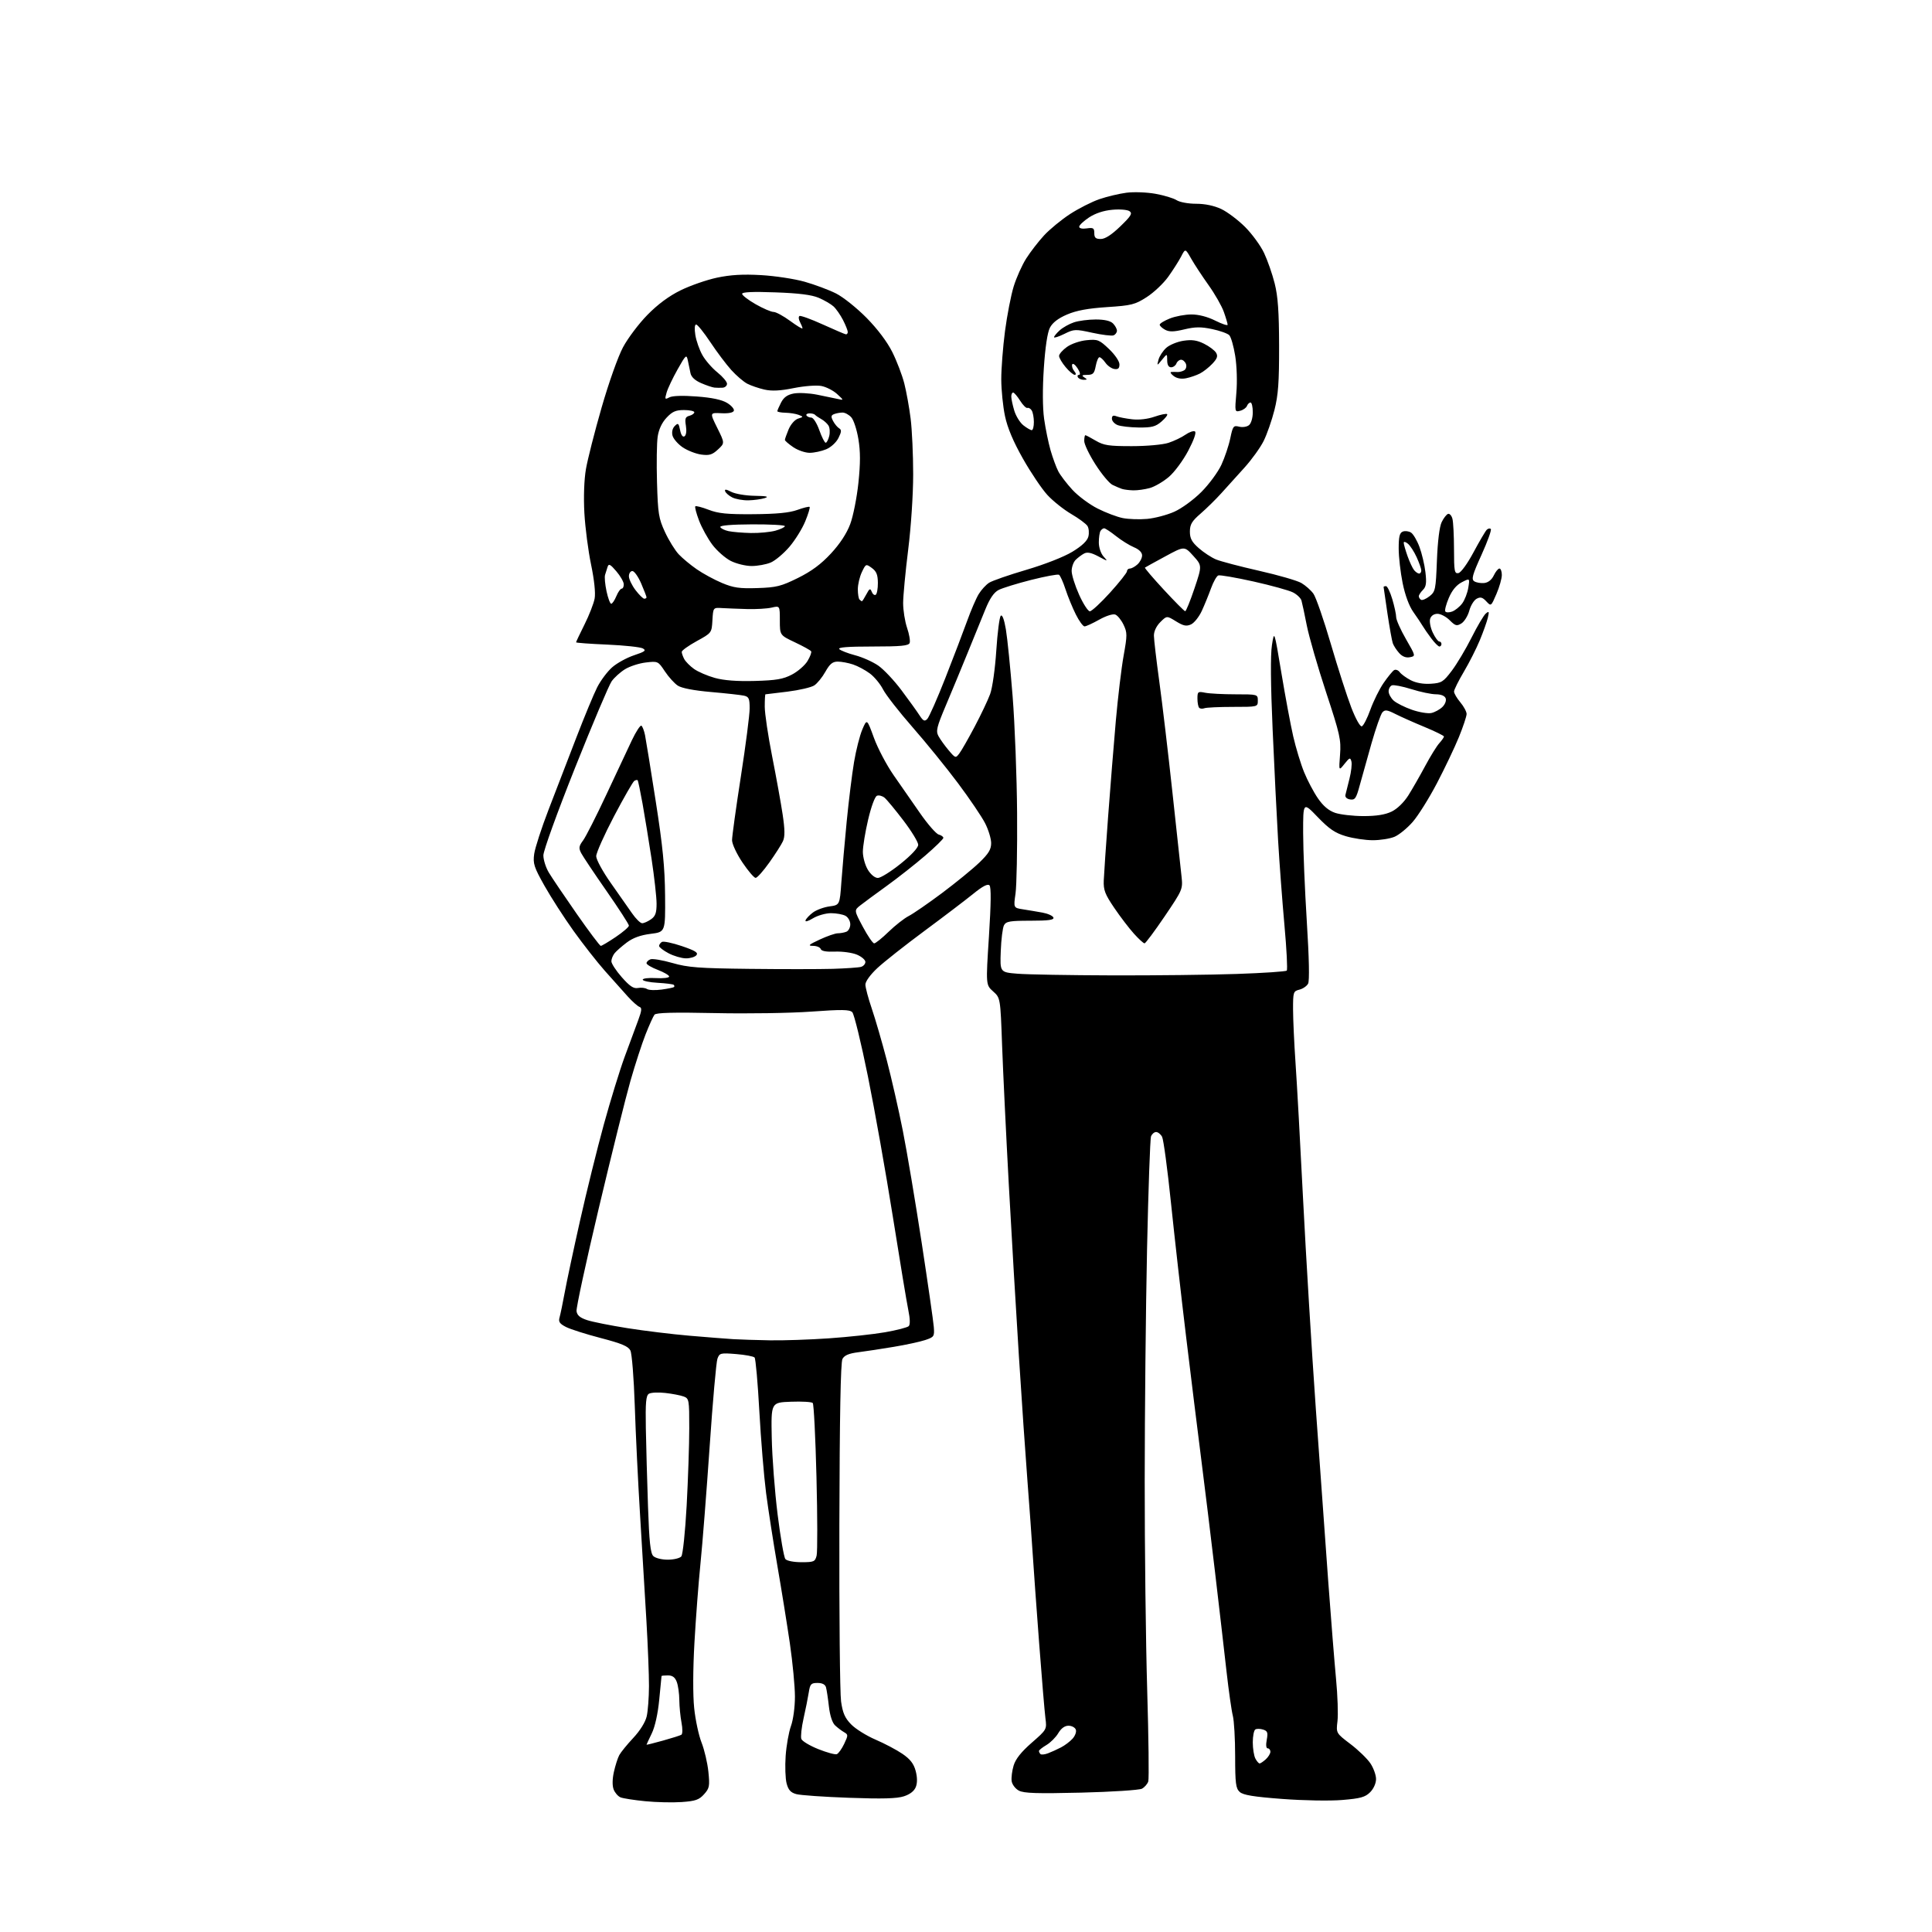 <?xml version="1.0" encoding="UTF-8" standalone="no"?>
<svg 
  version="1.1" 
  xmlns="http://www.w3.org/2000/svg" 
  xmlns:xlink="http://www.w3.org/1999/xlink" 
  xmlns:svg="http://www.w3.org/2000/svg"
  xmlns:rdf="http://www.w3.org/1999/02/22-rdf-syntax-ns#"
  xmlns:cc="http://creativecommons.org/ns#"
  xmlns:dc="http://purl.org/dc/elements/1.1/"
  viewBox="0 0 768 768"
  width="768"
  height="768"
>
<style>svg {background-color: white; }</style>"
<path stroke="none" fill="black" fill-rule="evenodd" d="M271.00,716.34C267.43,716.59 260.90,716.45 256.50,716.01C252.10,715.58 247.68,714.89 246.67,714.48C245.67,714.06 244.43,712.64 243.93,711.32C243.36,709.81 243.40,707.18 244.04,704.33C244.60,701.81 245.56,698.82 246.17,697.69C246.78,696.55 249.28,693.48 251.73,690.86C254.43,687.97 256.54,684.59 257.07,682.29C257.56,680.21 257.96,674.79 257.98,670.25C257.99,665.71 257.53,654.01 256.96,644.25C256.40,634.49 255.26,615.70 254.45,602.50C253.64,589.30 252.68,569.61 252.33,558.75C251.97,547.85 251.19,538.03 250.59,536.84C249.74,535.16 247.12,534.06 238.81,531.89C232.93,530.36 226.70,528.38 224.96,527.48C222.44,526.18 221.93,525.41 222.44,523.67C222.78,522.48 223.70,518.04 224.48,513.80C225.25,509.57 227.99,496.74 230.56,485.30C233.12,473.86 237.39,456.62 240.03,447.00C242.68,437.38 246.42,425.23 248.35,420.00C250.28,414.77 252.67,408.29 253.68,405.60C255.12,401.73 255.23,400.60 254.20,400.25C253.48,400.00 251.40,398.16 249.58,396.15C247.75,394.14 243.67,389.57 240.51,386.00C237.34,382.43 231.69,375.21 227.94,369.97C224.19,364.73 219.02,356.69 216.44,352.11C212.27,344.69 211.82,343.31 212.35,339.45C212.68,337.07 215.26,329.13 218.08,321.81C220.90,314.49 225.84,301.66 229.06,293.31C232.27,284.96 236.02,275.92 237.39,273.22C238.75,270.53 241.43,266.95 243.34,265.27C245.25,263.59 249.17,261.44 252.05,260.48C256.39,259.04 256.99,258.57 255.54,257.76C254.57,257.22 248.21,256.54 241.39,256.24C234.58,255.95 229.00,255.54 229.00,255.33C229.00,255.12 230.51,251.92 232.36,248.23C234.21,244.53 236.02,239.89 236.38,237.92C236.78,235.72 236.23,230.53 234.96,224.42C233.82,218.97 232.63,209.76 232.30,203.96C231.95,197.54 232.19,190.69 232.92,186.46C233.58,182.63 236.38,171.62 239.15,162.00C242.01,152.07 245.69,141.69 247.68,138.00C249.59,134.43 253.94,128.66 257.33,125.20C261.42,121.02 265.86,117.72 270.50,115.43C274.35,113.53 280.88,111.26 285.00,110.38C290.39,109.24 295.31,108.95 302.50,109.36C308.00,109.67 315.80,110.85 319.84,111.99C323.87,113.13 329.50,115.23 332.34,116.66C335.18,118.09 340.65,122.47 344.50,126.38C348.88,130.84 352.71,135.93 354.73,140.00C356.51,143.57 358.64,149.17 359.47,152.42C360.30,155.68 361.44,161.97 361.99,166.40C362.55,170.83 363.00,180.79 363.00,188.53C363.00,196.58 362.15,209.45 361.01,218.56C359.92,227.33 359.02,236.85 359.01,239.72C359.01,242.58 359.71,247.01 360.57,249.56C361.44,252.10 361.90,254.82 361.60,255.59C361.17,256.71 358.14,257.00 346.83,257.00C336.88,257.00 332.92,257.32 333.65,258.05C334.23,258.63 337.07,259.73 339.96,260.49C342.85,261.25 346.98,263.10 349.13,264.59C351.29,266.09 355.45,270.50 358.37,274.41C361.29,278.31 364.50,282.76 365.49,284.31C366.99,286.62 367.54,286.89 368.60,285.81C369.32,285.09 372.56,277.75 375.80,269.50C379.04,261.25 382.93,251.06 384.44,246.86C385.95,242.66 388.02,237.85 389.05,236.17C390.07,234.48 391.94,232.45 393.20,231.64C394.47,230.84 401.12,228.53 408.00,226.51C415.27,224.37 422.90,221.38 426.25,219.35C430.12,217.00 432.21,215.01 432.65,213.27C433.00,211.85 432.84,209.97 432.29,209.10C431.74,208.22 428.83,206.07 425.83,204.32C422.83,202.56 418.57,199.17 416.37,196.78C414.16,194.39 409.79,187.90 406.66,182.37C402.78,175.52 400.49,170.09 399.50,165.40C398.69,161.60 398.03,155.04 398.02,150.80C398.01,146.57 398.68,137.95 399.50,131.65C400.33,125.36 401.88,117.35 402.96,113.85C404.04,110.36 406.28,105.36 407.94,102.75C409.59,100.15 412.78,96.02 415.02,93.59C417.26,91.16 421.91,87.34 425.34,85.10C428.78,82.87 434.04,80.19 437.04,79.17C440.04,78.14 444.88,76.99 447.78,76.61C450.69,76.23 455.85,76.42 459.28,77.03C462.70,77.64 466.50,78.79 467.71,79.57C468.95,80.37 472.37,81.00 475.48,81.00C479.01,81.00 482.63,81.76 485.45,83.08C487.88,84.23 492.15,87.44 494.93,90.21C497.71,92.99 501.11,97.65 502.49,100.57C503.87,103.49 505.77,108.94 506.71,112.69C508.00,117.82 508.43,123.93 508.46,137.50C508.49,151.94 508.13,156.98 506.61,163.00C505.57,167.12 503.63,172.66 502.31,175.31C500.99,177.96 497.56,182.71 494.70,185.88C491.84,189.05 487.70,193.63 485.49,196.07C483.29,198.51 479.58,202.15 477.24,204.18C473.77,207.18 473.00,208.49 473.00,211.32C473.00,214.04 473.76,215.46 476.54,217.90C478.48,219.61 481.57,221.63 483.39,222.39C485.22,223.15 492.93,225.18 500.53,226.90C508.13,228.62 515.69,230.80 517.32,231.76C518.95,232.72 521.11,234.62 522.10,236.00C523.10,237.38 526.21,246.34 529.01,255.93C531.82,265.51 535.48,276.90 537.15,281.23C538.89,285.75 540.68,288.94 541.34,288.73C541.98,288.52 543.51,285.54 544.74,282.12C545.97,278.69 548.34,273.91 550.00,271.50C551.67,269.08 553.54,266.79 554.16,266.40C554.79,266.01 555.80,266.37 556.40,267.19C557.01,268.02 558.99,269.46 560.80,270.40C562.90,271.48 565.80,272.00 568.77,271.80C573.04,271.53 573.74,271.09 577.13,266.60C579.16,263.91 582.70,257.97 584.99,253.41C587.28,248.85 589.82,244.56 590.64,243.88C591.92,242.82 592.03,243.06 591.43,245.58C591.05,247.18 589.62,251.20 588.25,254.50C586.89,257.80 584.03,263.45 581.89,267.06C579.75,270.67 578.00,274.20 578.00,274.91C578.00,275.63 579.13,277.55 580.50,279.18C581.88,280.82 583.00,282.91 583.00,283.83C582.99,284.75 581.62,288.88 579.94,293.00C578.26,297.12 574.32,305.39 571.19,311.37C568.06,317.35 563.72,324.28 561.54,326.76C559.37,329.24 556.12,331.89 554.33,332.64C552.53,333.39 548.66,334.00 545.71,334.00C542.77,334.00 537.94,333.28 534.98,332.40C530.71,331.13 528.38,329.55 523.79,324.79C518.00,318.77 518.00,318.77 518.02,331.14C518.03,337.94 518.69,353.80 519.48,366.39C520.39,380.86 520.58,389.92 519.99,391.02C519.47,391.98 517.92,393.06 516.53,393.40C514.11,394.01 514.00,394.37 514.01,401.27C514.02,405.25 514.46,414.80 514.99,422.50C515.53,430.20 516.89,454.73 518.01,477.00C519.14,499.27 521.41,536.62 523.06,560.00C524.72,583.38 526.95,614.42 528.02,629.00C529.09,643.58 530.48,660.87 531.10,667.44C531.73,674.00 531.98,681.53 531.67,684.16C531.10,688.94 531.10,688.94 536.79,693.26C539.92,695.63 543.49,699.09 544.74,700.94C545.98,702.78 547.00,705.60 547.00,707.19C547.00,708.90 546.03,711.06 544.65,712.44C542.69,714.40 540.83,714.92 533.57,715.52C528.69,715.93 518.20,715.75 509.74,715.11C498.32,714.25 494.18,713.57 492.81,712.33C491.25,710.91 491.00,708.98 490.99,698.10C490.99,691.17 490.57,683.92 490.06,682.00C489.56,680.08 488.44,672.20 487.57,664.50C486.71,656.80 484.65,639.02 483.00,625.00C481.35,610.98 478.87,590.73 477.50,580.00C476.13,569.27 473.43,547.45 471.51,531.50C469.58,515.55 466.87,491.54 465.48,478.15C464.10,464.76 462.51,452.95 461.95,451.90C461.39,450.86 460.32,450.00 459.57,450.00C458.82,450.00 457.92,450.78 457.55,451.73C457.19,452.68 456.48,472.81 455.97,496.48C455.47,520.14 455.05,561.55 455.04,588.50C455.02,615.45 455.47,652.97 456.03,671.88C456.59,690.79 456.78,707.10 456.46,708.13C456.13,709.16 455.00,710.46 453.95,711.03C452.90,711.59 442.01,712.30 429.77,712.60C412.20,713.02 406.97,712.86 405.00,711.79C403.62,711.06 402.34,709.36 402.15,708.02C401.96,706.68 402.31,703.90 402.93,701.83C403.71,699.23 405.94,696.42 410.11,692.78C416.14,687.51 416.15,687.49 415.57,682.98C415.25,680.49 414.12,666.99 413.06,652.98C412.00,638.96 410.85,623.00 410.50,617.50C410.16,612.00 409.23,599.17 408.45,589.00C407.66,578.83 406.12,556.33 405.02,539.00C403.92,521.67 402.12,491.07 401.02,471.00C399.93,450.93 398.73,425.99 398.35,415.59C397.67,396.68 397.67,396.68 394.77,394.09C391.88,391.50 391.88,391.50 393.12,372.23C393.96,359.05 394.03,352.63 393.33,351.93C392.63,351.23 390.59,352.29 386.90,355.29C383.93,357.70 375.20,364.34 367.50,370.04C359.80,375.74 351.36,382.40 348.75,384.84C345.97,387.44 344.00,390.15 344.01,391.39C344.01,392.55 345.16,396.88 346.57,401.00C347.97,405.12 350.65,414.35 352.52,421.50C354.39,428.65 357.26,441.25 358.89,449.50C360.53,457.75 363.89,477.77 366.38,494.00C368.86,510.23 371.03,525.29 371.20,527.47C371.49,531.26 371.33,531.50 367.78,532.69C365.74,533.37 360.11,534.59 355.28,535.39C350.45,536.20 344.13,537.16 341.23,537.53C337.42,538.01 335.67,538.75 334.89,540.20C334.16,541.56 333.77,562.83 333.66,606.35C333.57,641.63 333.88,673.14 334.34,676.36C334.99,680.93 335.86,682.93 338.34,685.47C340.08,687.26 344.43,689.98 348.00,691.51C351.57,693.04 356.40,695.59 358.72,697.17C361.81,699.28 363.22,701.09 363.98,703.93C364.66,706.44 364.69,708.69 364.07,710.30C363.46,711.93 361.80,713.24 359.34,714.05C356.56,714.97 350.78,715.13 337.53,714.65C327.61,714.30 318.17,713.64 316.55,713.19C314.31,712.58 313.38,711.55 312.69,708.94C312.19,707.05 312.02,702.12 312.31,698.00C312.60,693.88 313.55,688.53 314.42,686.12C315.32,683.64 316.00,678.59 316.00,674.43C316.00,670.40 315.09,660.90 313.99,653.30C312.88,645.71 310.65,631.85 309.03,622.50C307.42,613.15 305.39,600.10 304.53,593.50C303.68,586.90 302.47,572.27 301.85,561.00C301.24,549.73 300.38,540.11 299.96,539.64C299.53,539.17 296.23,538.55 292.62,538.26C286.39,537.76 286.01,537.85 285.19,540.12C284.71,541.43 283.32,557.12 282.10,575.00C280.87,592.88 279.24,613.80 278.45,621.50C277.67,629.20 276.59,643.38 276.05,653.00C275.45,663.55 275.41,673.87 275.95,679.00C276.43,683.67 277.75,689.84 278.88,692.70C280.01,695.57 281.23,700.77 281.59,704.26C282.18,710.03 282.02,710.86 279.87,713.25C277.89,715.46 276.44,715.96 271.00,716.34zM500.71,701.00C501.06,701.00 502.17,700.26 503.17,699.35C504.18,698.43 505.00,697.08 505.00,696.35C505.00,695.61 504.53,695.00 503.95,695.00C503.31,695.00 503.15,693.70 503.55,691.60C504.09,688.72 503.86,688.09 502.10,687.53C500.96,687.17 499.56,687.15 499.01,687.49C498.45,687.84 498.00,690.15 498.00,692.62C498.00,695.10 498.47,698.00 499.04,699.07C499.60,700.13 500.36,701.00 500.71,701.00zM332.64,697.31C333.31,697.05 334.62,695.21 335.57,693.22C337.21,689.75 337.21,689.54 335.48,688.54C334.49,687.97 332.89,686.75 331.92,685.83C330.85,684.82 329.90,681.88 329.50,678.33C329.14,675.12 328.62,671.71 328.35,670.75C328.03,669.60 326.88,669.00 324.98,669.00C322.41,669.00 322.02,669.42 321.50,672.75C321.18,674.81 320.25,679.47 319.43,683.09C318.61,686.72 318.22,690.40 318.55,691.27C318.88,692.14 321.92,693.96 325.30,695.31C328.68,696.66 331.98,697.56 332.64,697.31zM416.61,696.96C417.93,696.46 420.25,695.41 421.76,694.62C423.27,693.84 425.35,692.28 426.37,691.14C427.40,690.00 427.98,688.38 427.65,687.54C427.33,686.69 426.02,686.00 424.75,686.00C423.24,686.00 421.82,687.04 420.68,688.96C419.72,690.59 417.59,692.72 415.96,693.68C414.33,694.64 413.00,695.71 413.00,696.05C413.00,696.39 413.27,696.94 413.60,697.27C413.93,697.60 415.29,697.46 416.61,696.96zM263.49,691.93C267.06,690.94 270.37,689.89 270.86,689.59C271.35,689.28 271.38,687.18 270.91,684.77C270.46,682.42 270.07,678.39 270.04,675.82C270.02,673.24 269.56,669.98 269.02,668.57C268.33,666.75 267.31,666.00 265.52,666.00C264.14,666.00 262.99,666.11 262.97,666.25C262.96,666.39 262.55,670.60 262.06,675.61C261.52,681.21 260.38,686.39 259.09,689.05C257.94,691.43 257.00,693.46 257.00,693.55C257.00,693.65 259.92,692.92 263.49,691.93zM318.60,621.00C323.55,621.00 324.01,620.80 324.62,618.37C324.98,616.93 324.96,602.87 324.56,587.12C324.17,571.38 323.50,558.14 323.08,557.71C322.66,557.27 318.75,557.04 314.41,557.21C306.50,557.50 306.50,557.50 306.78,571.50C306.93,579.20 307.98,592.92 309.11,602.00C310.24,611.07 311.63,619.06 312.20,619.75C312.80,620.47 315.53,621.00 318.60,621.00zM265.45,620.00C267.82,620.00 270.24,619.41 270.84,618.70C271.44,617.97 272.38,608.97 272.96,598.45C273.52,588.03 273.99,574.20 273.99,567.73C274.00,556.42 273.91,555.92 271.75,555.12C270.51,554.66 267.23,554.03 264.45,553.72C261.67,553.40 258.74,553.55 257.95,554.04C256.79,554.76 256.55,557.47 256.73,567.72C256.86,574.75 257.24,588.73 257.59,598.79C258.07,612.85 258.56,617.41 259.68,618.54C260.51,619.37 263.01,620.00 265.45,620.00zM306.00,532.80C311.23,532.90 321.80,532.54 329.50,532.01C337.20,531.48 347.28,530.39 351.89,529.58C356.51,528.77 360.72,527.68 361.24,527.16C361.84,526.56 361.78,524.24 361.08,520.85C360.47,517.91 357.70,501.18 354.92,483.67C352.14,466.16 347.67,441.01 344.99,427.77C342.31,414.52 339.52,403.10 338.80,402.37C337.72,401.30 334.68,401.25 322.49,402.13C314.25,402.73 297.05,403.00 284.28,402.72C267.60,402.37 260.80,402.55 260.16,403.36C259.67,403.99 258.08,407.50 256.63,411.17C255.18,414.84 252.47,423.17 250.61,429.67C248.75,436.18 243.09,458.92 238.04,480.22C232.99,501.51 229.00,519.96 229.18,521.22C229.41,522.86 230.58,523.85 233.39,524.77C235.53,525.47 242.73,526.91 249.39,527.96C256.05,529.02 267.12,530.37 274.00,530.96C280.88,531.55 288.75,532.17 291.50,532.34C294.25,532.50 300.77,532.71 306.00,532.80zM263.00,393.37C265.48,393.03 267.69,392.58 267.92,392.37C268.15,392.17 268.11,391.78 267.84,391.50C267.56,391.23 264.67,390.86 261.42,390.68C258.16,390.50 255.50,389.94 255.50,389.43C255.50,388.92 257.86,388.64 260.75,388.81C263.64,388.98 266.00,388.70 266.00,388.19C266.00,387.69 263.98,386.50 261.50,385.55C259.02,384.61 257.00,383.41 257.00,382.89C257.00,382.36 257.70,381.67 258.56,381.34C259.41,381.01 263.35,381.67 267.31,382.81C273.50,384.59 277.76,384.91 298.00,385.14C310.93,385.29 325.77,385.28 331.00,385.13C336.23,384.97 341.29,384.62 342.25,384.35C343.21,384.09 344.00,383.20 344.00,382.38C344.00,381.57 342.48,380.26 340.61,379.48C338.75,378.70 334.85,378.17 331.95,378.28C328.45,378.43 326.53,378.08 326.25,377.25C326.02,376.56 324.63,376.00 323.17,375.99C320.99,375.98 321.48,375.52 325.85,373.49C328.79,372.12 332.02,371.00 333.02,371.00C334.02,371.00 335.55,370.73 336.42,370.39C337.29,370.06 338.00,368.73 338.00,367.43C338.00,366.12 337.14,364.61 336.07,364.04C335.00,363.47 332.41,363.00 330.32,363.00C328.22,363.01 324.99,363.93 323.15,365.05C321.23,366.22 319.98,366.57 320.21,365.86C320.44,365.18 321.76,363.77 323.15,362.74C324.54,361.70 327.50,360.61 329.74,360.31C333.81,359.76 333.81,359.76 334.46,350.63C334.82,345.61 335.78,334.75 336.58,326.50C337.39,318.25 338.70,307.64 339.50,302.91C340.29,298.19 341.77,292.38 342.78,290.00C344.62,285.68 344.62,285.68 347.39,293.27C348.91,297.45 352.45,304.16 355.25,308.18C358.05,312.21 362.81,319.05 365.83,323.39C368.85,327.72 372.15,331.49 373.16,331.75C374.17,332.02 375.00,332.61 375.00,333.07C375.00,333.53 371.75,336.70 367.78,340.12C363.81,343.54 356.95,348.94 352.53,352.13C348.11,355.31 343.38,358.81 342.00,359.89C339.50,361.86 339.50,361.86 343.00,368.43C344.93,372.04 346.95,375.00 347.50,375.00C348.05,375.00 350.63,372.93 353.23,370.40C355.83,367.88 359.43,365.05 361.23,364.13C363.03,363.21 369.00,359.09 374.50,354.98C380.00,350.86 386.63,345.45 389.25,342.93C392.99,339.34 394.00,337.68 394.00,335.15C394.00,333.38 392.91,329.81 391.58,327.22C390.25,324.62 385.42,317.48 380.83,311.35C376.25,305.22 368.12,295.20 362.76,289.09C357.41,282.98 352.12,276.20 351.02,274.04C349.92,271.88 347.55,269.03 345.76,267.70C343.97,266.37 340.97,264.76 339.10,264.14C337.23,263.51 334.50,263.00 333.03,263.00C330.96,263.00 329.86,263.90 328.10,267.03C326.86,269.25 324.86,271.70 323.67,272.47C322.48,273.25 317.69,274.36 313.03,274.94C308.37,275.52 304.43,276.00 304.28,276.00C304.12,276.00 304.00,278.21 304.00,280.91C304.00,283.61 305.32,292.49 306.94,300.66C308.55,308.82 310.43,319.20 311.11,323.73C312.02,329.82 312.05,332.59 311.23,334.39C310.62,335.73 308.18,339.55 305.81,342.88C303.44,346.22 301.00,348.96 300.38,348.97C299.77,348.99 297.41,346.23 295.13,342.84C292.82,339.40 291.00,335.49 291.00,333.98C291.00,332.49 292.57,321.12 294.50,308.71C296.43,296.30 298.00,284.10 298.00,281.60C298.00,277.68 297.68,276.97 295.75,276.54C294.51,276.26 288.64,275.61 282.69,275.09C275.87,274.50 270.98,273.56 269.44,272.55C268.10,271.67 265.78,269.11 264.29,266.86C261.61,262.82 261.53,262.78 256.72,263.35C254.05,263.66 250.33,264.87 248.45,266.03C246.57,267.19 244.18,269.35 243.14,270.82C242.09,272.29 235.56,287.73 228.62,305.13C221.54,322.89 216.00,338.19 216.00,340.01C216.00,341.80 216.98,344.89 218.18,346.88C219.37,348.87 224.35,356.24 229.24,363.25C234.13,370.26 238.44,376.00 238.83,376.00C239.21,376.00 241.88,374.41 244.76,372.47C247.64,370.53 250.00,368.50 250.00,367.95C250.00,367.41 246.01,361.23 241.13,354.23C236.25,347.23 231.71,340.43 231.03,339.13C229.99,337.11 230.10,336.35 231.81,334.05C232.91,332.55 237.05,324.40 241.01,315.92C244.97,307.44 249.55,297.68 251.19,294.24C252.83,290.80 254.53,288.21 254.96,288.47C255.39,288.74 256.04,290.43 256.41,292.23C256.77,294.03 258.69,305.85 260.66,318.50C263.45,336.33 264.28,344.76 264.38,355.99C264.50,370.49 264.50,370.49 258.62,371.22C254.58,371.73 251.61,372.81 249.12,374.69C247.13,376.19 244.95,378.11 244.28,378.96C243.61,379.81 243.05,381.22 243.03,382.11C243.01,382.99 244.87,385.85 247.16,388.45C250.34,392.06 251.86,393.07 253.60,392.74C254.85,392.50 256.46,392.68 257.19,393.15C257.91,393.62 260.52,393.71 263.00,393.37zM442.00,387.73C458.77,387.78 481.13,387.52 491.67,387.16C502.21,386.80 511.14,386.20 511.50,385.83C511.87,385.47 511.46,377.37 510.59,367.83C509.73,358.30 508.59,343.07 508.06,334.00C507.53,324.93 506.55,305.12 505.89,290.00C505.10,272.12 505.00,260.40 505.61,256.50C506.54,250.50 506.54,250.50 509.37,267.50C510.92,276.85 513.04,288.21 514.08,292.74C515.13,297.28 517.06,303.66 518.39,306.92C519.71,310.18 522.19,314.87 523.89,317.34C526.00,320.41 528.18,322.25 530.74,323.12C532.81,323.82 537.88,324.40 542.00,324.41C547.18,324.41 550.64,323.85 553.21,322.61C555.44,321.53 558.07,318.97 559.85,316.16C561.46,313.60 564.47,308.35 566.53,304.50C568.59,300.65 571.11,296.57 572.14,295.44C573.16,294.30 574.00,293.10 574.00,292.78C574.00,292.45 570.51,290.74 566.25,288.97C561.99,287.21 556.75,284.87 554.62,283.79C551.41,282.16 550.54,282.06 549.53,283.16C548.87,283.90 546.92,289.45 545.19,295.50C543.47,301.55 541.35,309.12 540.48,312.31C539.11,317.38 538.62,318.08 536.70,317.79C535.37,317.59 534.63,316.87 534.83,315.98C535.02,315.16 535.74,312.27 536.44,309.54C537.13,306.82 537.48,303.74 537.21,302.70C536.77,301.01 536.49,301.11 534.45,303.66C532.19,306.50 532.19,306.50 532.69,300.00C533.14,294.06 532.66,291.93 527.14,275.18C523.82,265.10 520.37,253.17 519.48,248.68C518.60,244.18 517.64,239.71 517.36,238.74C517.09,237.77 515.57,236.31 514.00,235.50C512.43,234.69 505.37,232.74 498.32,231.16C491.27,229.59 484.96,228.50 484.30,228.74C483.64,228.98 482.34,231.27 481.41,233.84C480.49,236.40 478.83,240.45 477.74,242.83C476.64,245.21 474.71,247.63 473.45,248.21C471.60,249.05 470.43,248.81 467.48,246.99C463.82,244.73 463.82,244.73 461.24,247.30C459.67,248.88 458.68,250.97 458.70,252.69C458.71,254.24 459.68,262.48 460.85,271.00C462.02,279.52 464.37,299.32 466.06,315.00C467.76,330.68 469.39,345.76 469.69,348.52C470.22,353.44 470.08,353.77 462.97,364.27C458.97,370.17 455.37,375.00 454.97,375.00C454.56,375.00 452.67,373.27 450.76,371.15C448.85,369.04 445.33,364.43 442.94,360.91C439.25,355.47 438.61,353.82 438.76,350.00C438.86,347.53 439.64,336.05 440.50,324.50C441.36,312.95 442.74,295.85 443.56,286.50C444.39,277.15 445.78,265.51 446.66,260.63C448.13,252.46 448.12,251.48 446.63,248.35C445.73,246.47 444.26,244.65 443.35,244.30C442.39,243.94 439.68,244.80 436.95,246.33C434.34,247.80 431.72,249.00 431.12,249.00C430.52,249.00 428.96,246.86 427.66,244.25C426.35,241.64 424.50,237.14 423.56,234.26C422.62,231.38 421.45,228.78 420.97,228.48C420.49,228.18 415.50,229.11 409.88,230.53C404.27,231.95 398.46,233.75 396.97,234.52C395.10,235.48 393.47,237.87 391.70,242.21C390.29,245.67 387.12,253.45 384.66,259.50C382.20,265.55 378.31,274.95 376.00,280.40C372.34,289.06 371.97,290.58 373.06,292.62C373.75,293.90 375.56,296.42 377.08,298.22C379.80,301.44 379.88,301.46 381.36,299.50C382.20,298.40 384.93,293.62 387.43,288.89C389.94,284.15 392.72,278.30 393.60,275.89C394.50,273.42 395.57,265.86 396.04,258.61C396.50,251.52 397.30,245.30 397.82,244.78C398.41,244.19 399.17,246.20 399.85,250.17C400.44,253.65 401.65,265.62 402.53,276.76C403.41,287.90 404.21,308.82 404.31,323.26C404.42,337.69 404.13,352.06 403.69,355.19C402.87,360.89 402.87,360.89 406.69,361.48C408.78,361.80 412.26,362.39 414.42,362.78C416.58,363.18 418.53,364.06 418.75,364.75C419.06,365.69 416.81,366.00 409.62,366.00C401.43,366.00 399.93,366.26 399.10,367.81C398.57,368.80 397.99,373.42 397.82,378.06C397.50,386.50 397.50,386.50 404.50,387.07C408.35,387.39 425.23,387.68 442.00,387.73zM272.63,380.96C270.91,380.93 267.81,380.02 265.75,378.93C263.69,377.84 262.00,376.54 262.00,376.04C262.00,375.53 262.50,374.81 263.10,374.44C263.71,374.06 267.28,374.81 271.05,376.09C276.39,377.91 277.66,378.70 276.83,379.71C276.24,380.42 274.35,380.98 272.63,380.96zM255.27,367.00C255.98,367.00 257.56,366.30 258.78,365.44C260.54,364.21 261.00,362.91 261.00,359.19C260.99,356.61 260.10,348.65 259.02,341.50C257.93,334.35 256.31,324.45 255.43,319.50C254.54,314.55 253.66,310.34 253.47,310.15C253.29,309.96 252.69,310.07 252.15,310.41C251.61,310.74 247.98,317.07 244.08,324.48C240.19,331.89 237.00,339.03 237.00,340.36C237.00,341.69 239.59,346.44 242.75,350.93C245.91,355.41 249.73,360.86 251.24,363.04C252.75,365.22 254.56,367.00 255.27,367.00zM348.97,349.00C350.07,349.00 354.13,346.47 357.99,343.37C362.31,339.90 365.00,337.00 365.00,335.81C365.00,334.75 362.36,330.41 359.13,326.17C355.90,321.93 352.53,317.86 351.64,317.12C350.75,316.38 349.39,316.02 348.61,316.32C347.79,316.63 346.32,320.62 345.10,325.80C343.94,330.72 343.00,336.49 343.00,338.62C343.01,340.76 343.90,343.96 344.99,345.75C346.16,347.67 347.79,349.00 348.97,349.00zM569.00,283.43C570.38,283.12 572.35,282.04 573.39,281.02C574.46,279.96 575.02,278.48 574.67,277.58C574.29,276.59 572.84,276.00 570.78,275.99C568.98,275.98 564.60,275.07 561.06,273.95C557.51,272.84 554.02,272.16 553.31,272.44C552.59,272.71 552.00,273.78 552.00,274.81C552.00,275.85 552.90,277.50 554.00,278.50C555.10,279.49 558.36,281.13 561.25,282.14C564.14,283.15 567.62,283.73 569.00,283.43zM478.78,281.53C478.02,281.82 477.08,281.75 476.70,281.36C476.31,280.98 476.00,279.34 476.00,277.71C476.00,274.93 476.19,274.79 479.12,275.38C480.84,275.72 486.24,276.00 491.12,276.00C499.93,276.00 500.00,276.02 500.00,278.50C500.00,281.00 499.99,281.00 490.08,281.00C484.63,281.00 479.54,281.24 478.78,281.53zM300.00,270.69C308.57,270.45 311.29,269.99 314.79,268.16C317.15,266.93 319.94,264.51 320.99,262.78C322.04,261.05 322.69,259.31 322.44,258.90C322.19,258.49 319.29,256.89 315.99,255.33C310.00,252.50 310.00,252.50 310.00,246.64C310.00,240.77 310.00,240.77 306.75,241.53C304.96,241.95 300.57,242.21 297.00,242.11C293.43,242.01 288.93,241.83 287.00,241.72C283.50,241.50 283.50,241.50 283.20,246.54C282.91,251.58 282.91,251.59 276.95,254.86C273.68,256.66 271.00,258.58 271.00,259.13C271.00,259.68 271.45,260.97 272.00,262.00C272.55,263.02 274.30,264.79 275.89,265.92C277.49,267.06 281.20,268.66 284.15,269.48C287.75,270.48 292.94,270.88 300.00,270.69zM560.43,261.26C558.88,261.55 557.43,260.99 556.19,259.60C555.15,258.45 554.01,256.69 553.66,255.71C553.32,254.72 552.35,249.36 551.52,243.78C550.68,238.21 550.00,233.50 550.00,233.32C550.00,233.15 550.43,233.00 550.96,233.00C551.49,233.00 552.61,235.33 553.46,238.18C554.31,241.03 555.00,244.25 555.00,245.33C555.00,246.41 556.75,250.34 558.89,254.05C562.79,260.81 562.79,260.81 560.43,261.26zM572.19,257.00C571.74,257.00 570.28,255.54 568.94,253.75C567.60,251.96 566.05,249.73 565.50,248.78C564.95,247.83 563.29,245.36 561.82,243.28C560.15,240.93 558.54,236.58 557.57,231.79C556.71,227.55 556.00,221.35 556.00,218.01C556.00,213.31 556.37,211.80 557.64,211.31C558.54,210.96 560.00,211.14 560.89,211.70C561.77,212.25 563.29,214.82 564.25,217.39C565.21,219.96 566.28,224.50 566.63,227.48C567.13,231.75 566.92,233.22 565.63,234.51C564.73,235.41 564.00,236.53 564.00,237.01C564.00,237.49 564.40,238.13 564.88,238.43C565.37,238.73 566.88,238.09 568.25,237.02C570.59,235.18 570.75,234.40 571.20,222.76C571.50,215.11 572.21,209.35 573.09,207.55C573.86,205.95 575.01,204.48 575.62,204.28C576.24,204.08 577.02,204.95 577.36,206.21C577.70,207.47 577.98,212.92 577.99,218.32C578.00,227.14 578.18,228.11 579.75,227.81C580.75,227.62 583.34,224.05 585.76,219.52C588.11,215.15 590.46,211.14 591.00,210.60C591.53,210.07 592.26,209.93 592.62,210.29C592.98,210.65 591.32,215.26 588.93,220.54C585.28,228.58 584.82,230.28 586.04,231.07C586.84,231.59 588.62,231.90 589.99,231.76C591.58,231.59 592.96,230.50 593.80,228.75C594.52,227.24 595.53,226.00 596.05,226.00C596.57,226.00 597.00,227.15 597.00,228.56C597.00,229.98 596.04,233.37 594.86,236.10C592.72,241.07 592.72,241.07 590.81,239.03C589.32,237.42 588.49,237.20 586.99,238.01C585.93,238.57 584.61,240.71 584.06,242.77C583.50,244.82 582.10,247.09 580.95,247.81C579.09,248.96 578.54,248.81 576.28,246.56C574.88,245.15 572.69,244.00 571.43,244.00C570.02,244.00 568.89,244.76 568.51,245.97C568.16,247.06 568.63,249.53 569.55,251.47C570.47,253.41 571.63,255.00 572.11,255.00C572.60,255.00 573.00,255.45 573.00,256.00C573.00,256.55 572.63,257.00 572.19,257.00zM577.25,243.10C578.45,242.66 580.25,241.20 581.25,239.87C582.24,238.54 583.33,235.73 583.67,233.62C584.29,229.80 584.29,229.80 581.09,231.45C578.95,232.56 577.23,234.63 575.94,237.65C574.87,240.14 574.23,242.57 574.53,243.05C574.82,243.52 576.05,243.55 577.25,243.10zM433.23,243.00C433.95,243.00 437.57,239.66 441.27,235.57C444.97,231.48 448.00,227.66 448.00,227.07C448.00,226.48 448.53,226.00 449.17,226.00C449.82,226.00 451.17,225.26 452.17,224.35C453.18,223.43 454.00,221.84 454.00,220.79C454.00,219.60 452.80,218.39 450.75,217.54C448.96,216.79 445.75,214.79 443.61,213.09C441.47,211.39 439.36,210.00 438.92,210.00C438.48,210.00 437.82,210.48 437.46,211.07C437.10,211.65 436.80,213.71 436.80,215.63C436.80,217.62 437.60,220.01 438.65,221.19C440.50,223.25 440.50,223.25 436.60,221.17C433.80,219.68 432.20,219.36 430.93,220.04C429.95,220.56 428.45,221.70 427.58,222.56C426.71,223.43 426.00,225.42 426.00,226.98C426.00,228.54 427.33,232.78 428.96,236.41C430.59,240.03 432.51,243.00 433.23,243.00zM471.13,242.97C471.47,242.99 473.13,238.92 474.81,233.93C477.86,224.85 477.86,224.85 474.34,220.95C470.81,217.05 470.81,217.05 463.16,221.20C458.95,223.48 455.33,225.47 455.13,225.63C454.92,225.78 458.30,229.74 462.63,234.42C466.96,239.10 470.78,242.95 471.13,242.97zM242.96,240.00C243.40,240.00 244.32,238.65 245.00,237.00C245.68,235.35 246.64,234.00 247.12,234.00C247.60,234.00 247.98,233.21 247.96,232.25C247.94,231.29 246.60,228.96 244.99,227.08C242.61,224.29 241.97,223.96 241.53,225.33C241.24,226.25 240.78,227.69 240.52,228.53C240.25,229.38 240.52,232.30 241.10,235.03C241.69,237.77 242.52,240.00 242.96,240.00zM342.63,239.00C342.80,239.00 343.59,237.76 344.39,236.25C345.64,233.89 345.94,233.75 346.53,235.24C346.90,236.20 347.61,236.74 348.10,236.44C348.60,236.13 348.99,234.00 348.97,231.69C348.94,228.46 348.40,227.11 346.57,225.78C344.24,224.08 344.18,224.11 342.60,227.43C341.72,229.28 341.00,232.35 341.00,234.23C341.00,236.12 341.30,237.97 341.67,238.33C342.03,238.70 342.47,239.00 342.63,239.00zM256.12,238.00C256.60,238.00 257.00,237.75 257.00,237.44C257.00,237.12 256.04,234.65 254.88,231.94C253.71,229.22 252.13,227.00 251.38,227.00C250.62,227.00 250.00,227.93 250.00,229.07C250.00,230.20 251.18,232.68 252.62,234.57C254.06,236.46 255.63,238.00 256.12,238.00zM301.06,233.77C308.63,233.53 310.48,233.07 317.20,229.75C322.61,227.07 326.37,224.28 330.31,220.03C333.89,216.17 336.58,212.06 337.97,208.35C339.15,205.21 340.61,197.83 341.23,191.96C342.05,184.09 342.05,179.50 341.22,174.53C340.61,170.81 339.34,166.92 338.40,165.89C337.46,164.85 335.90,164.00 334.93,164.00C333.96,164.00 332.46,164.27 331.60,164.60C330.34,165.08 330.25,165.61 331.16,167.35C331.78,168.53 332.87,169.84 333.57,170.26C334.58,170.86 334.53,171.64 333.30,174.11C332.41,175.88 330.31,177.81 328.41,178.60C326.57,179.37 323.62,180.00 321.84,180.00C320.07,180.00 317.14,178.99 315.32,177.75C313.50,176.51 312.01,175.22 312.01,174.87C312.00,174.53 312.67,172.65 313.48,170.69C314.32,168.68 315.95,166.83 317.23,166.42C319.42,165.73 319.43,165.68 317.50,164.92C316.40,164.49 314.04,164.11 312.25,164.07C310.46,164.03 309.00,163.75 309.00,163.45C309.00,163.15 309.68,161.59 310.50,160.00C311.58,157.92 313.01,156.90 315.55,156.42C317.50,156.06 321.66,156.27 324.80,156.89C327.93,157.52 331.62,158.28 333.00,158.59C335.50,159.16 335.50,159.16 332.75,156.62C331.23,155.23 328.41,153.79 326.48,153.43C324.52,153.06 319.68,153.44 315.49,154.28C310.15,155.36 306.83,155.52 303.90,154.87C301.64,154.36 298.57,153.31 297.07,152.54C295.57,151.76 292.71,149.31 290.70,147.09C288.69,144.86 284.94,139.88 282.38,136.02C279.81,132.16 277.27,129.00 276.73,129.00C276.13,129.00 276.01,130.66 276.41,133.19C276.78,135.49 278.04,139.08 279.21,141.15C280.37,143.23 283.05,146.32 285.16,148.01C287.27,149.71 289.00,151.75 289.00,152.55C289.00,153.35 288.21,154.05 287.25,154.12C286.29,154.18 284.82,154.17 284.00,154.08C283.18,154.00 280.80,153.20 278.73,152.30C276.27,151.24 274.79,149.86 274.48,148.34C274.22,147.05 273.74,144.79 273.43,143.31C272.90,140.77 272.66,140.97 269.35,146.85C267.42,150.28 265.45,154.42 264.99,156.04C264.21,158.75 264.30,158.91 266.07,157.96C267.28,157.32 271.38,157.18 276.97,157.61C283.02,158.06 286.94,158.90 289.04,160.17C290.75,161.21 291.95,162.61 291.72,163.28C291.44,164.05 289.59,164.41 286.70,164.26C282.12,164.03 282.12,164.03 285.12,170.09C288.13,176.15 288.13,176.15 285.40,178.68C283.15,180.77 281.97,181.13 278.77,180.70C276.63,180.41 273.32,179.12 271.41,177.84C269.51,176.55 267.68,174.45 267.34,173.17C266.97,171.73 267.31,170.26 268.23,169.34C269.55,168.02 269.79,168.21 270.35,170.99C270.74,172.96 271.40,173.87 272.10,173.44C272.77,173.02 272.99,171.35 272.66,169.27C272.19,166.39 272.43,165.70 274.05,165.28C275.12,165.00 276.00,164.37 276.00,163.88C276.00,163.40 274.16,163.00 271.90,163.00C268.62,163.00 267.23,163.61 264.96,166.05C263.12,168.01 261.87,170.68 261.44,173.55C261.07,176.00 260.95,184.19 261.17,191.75C261.53,204.20 261.83,206.07 264.34,211.50C265.87,214.80 268.33,218.78 269.81,220.35C271.29,221.92 274.51,224.60 276.98,226.30C279.44,228.01 283.94,230.45 286.98,231.73C291.56,233.66 293.95,234.00 301.06,233.77zM564.12,228.00C564.61,228.00 564.99,227.44 564.98,226.75C564.97,226.06 564.14,223.70 563.14,221.50C562.14,219.30 560.57,216.88 559.66,216.13C558.75,215.37 558.00,215.20 558.00,215.75C558.00,216.30 558.68,218.68 559.51,221.04C560.35,223.40 561.53,225.93 562.14,226.66C562.75,227.40 563.64,228.00 564.12,228.00zM298.78,225.00C296.43,225.00 292.70,224.09 290.50,222.98C288.30,221.86 285.00,218.96 283.17,216.53C281.35,214.10 278.96,209.78 277.88,206.93C276.80,204.08 276.13,201.54 276.40,201.27C276.66,201.01 279.04,201.62 281.69,202.64C285.55,204.13 289.06,204.48 299.50,204.40C308.72,204.33 313.80,203.84 316.96,202.70C319.41,201.81 321.61,201.28 321.84,201.51C322.07,201.74 321.30,204.31 320.11,207.21C318.93,210.12 316.09,214.70 313.80,217.38C311.50,220.06 308.15,222.88 306.34,223.63C304.54,224.38 301.14,225.00 298.78,225.00zM298.50,211.88C301.80,211.94 306.19,211.52 308.25,210.95C310.31,210.37 312.00,209.56 312.00,209.15C312.00,208.73 306.15,208.41 299.00,208.44C290.81,208.48 286.13,208.87 286.33,209.50C286.52,210.05 287.98,210.78 289.58,211.13C291.19,211.48 295.20,211.81 298.50,211.88zM456.00,206.27C459.02,206.00 463.87,204.73 466.77,203.44C469.73,202.12 474.45,198.68 477.55,195.58C480.58,192.55 484.16,187.69 485.51,184.79C486.86,181.88 488.45,177.14 489.05,174.25C490.07,169.37 490.31,169.04 492.58,169.61C493.95,169.95 495.68,169.68 496.51,168.99C497.36,168.29 498.00,166.09 498.00,163.88C498.00,161.74 497.60,160.00 497.11,160.00C496.62,160.00 495.98,160.61 495.69,161.36C495.40,162.11 494.19,162.98 492.99,163.29C490.84,163.85 490.82,163.73 491.47,156.18C491.86,151.77 491.66,145.52 491.02,141.50C490.40,137.65 489.34,133.93 488.65,133.24C487.97,132.55 484.89,131.45 481.81,130.81C477.38,129.88 475.06,129.91 470.76,130.94C466.59,131.94 464.82,131.97 463.16,131.09C461.97,130.45 461.00,129.54 461.00,129.07C461.00,128.60 462.81,127.49 465.02,126.61C467.23,125.72 471.10,125.00 473.63,125.00C476.50,125.00 480.03,125.92 483.10,127.46C485.80,128.81 488.00,129.54 488.00,129.08C488.00,128.63 487.33,126.34 486.50,124.01C485.68,121.67 482.94,116.87 480.41,113.33C477.89,109.79 474.78,105.06 473.51,102.82C471.19,98.73 471.19,98.73 469.51,101.99C468.58,103.78 466.27,107.40 464.38,110.04C462.48,112.68 458.64,116.31 455.83,118.11C451.18,121.09 449.81,121.44 440.05,122.08C432.41,122.59 427.88,123.43 424.13,125.04C420.60,126.56 418.40,128.26 417.35,130.28C416.37,132.18 415.49,138.05 414.94,146.36C414.40,154.50 414.44,162.11 415.05,166.48C415.59,170.34 416.75,175.97 417.61,178.99C418.48,182.00 419.86,185.77 420.68,187.35C421.50,188.93 424.03,192.24 426.30,194.71C428.57,197.17 433.08,200.53 436.33,202.16C439.57,203.80 444.09,205.51 446.36,205.95C448.64,206.40 452.98,206.54 456.00,206.27zM297.50,198.89C295.30,198.93 292.41,198.41 291.08,197.74C289.75,197.06 288.48,195.95 288.25,195.27C287.96,194.39 288.65,194.46 290.67,195.51C292.23,196.32 296.42,197.04 300.00,197.09C304.78,197.17 305.84,197.41 304.00,198.00C302.62,198.44 299.70,198.84 297.50,198.89zM450.50,194.92C448.85,194.88 446.82,194.62 446.00,194.35C445.18,194.08 443.48,193.35 442.23,192.74C440.97,192.13 437.94,188.49 435.48,184.64C433.01,180.79 431.00,176.60 431.00,175.32C431.00,174.05 431.20,173.00 431.44,173.00C431.69,173.00 433.55,173.98 435.58,175.18C438.76,177.05 440.77,177.36 449.89,177.35C455.90,177.35 462.23,176.77 464.50,176.03C466.70,175.31 469.73,173.86 471.24,172.80C472.75,171.74 474.45,171.16 475.01,171.51C475.64,171.89 474.61,174.85 472.37,179.12C470.34,182.98 466.90,187.65 464.66,189.56C462.45,191.45 459.03,193.45 457.07,194.00C455.10,194.54 452.15,194.96 450.50,194.92zM328.22,176.00C328.63,176.00 329.26,174.81 329.63,173.35C329.99,171.89 329.86,170.00 329.33,169.16C328.80,168.32 327.50,167.15 326.43,166.57C325.37,165.98 324.27,165.23 324.00,164.90C323.73,164.57 322.73,164.31 321.79,164.32C320.86,164.33 320.32,164.71 320.60,165.17C320.89,165.62 321.75,166.00 322.52,166.00C323.29,166.00 324.71,168.23 325.69,171.00C326.67,173.75 327.81,176.00 328.22,176.00zM410.13,171.00C410.61,171.00 410.99,169.54 410.98,167.75C410.98,165.96 410.59,163.90 410.12,163.16C409.66,162.43 408.89,161.98 408.41,162.16C407.93,162.35 406.63,161.05 405.52,159.29C404.41,157.52 403.16,156.06 402.75,156.04C402.34,156.02 402.00,156.74 402.00,157.63C402.00,158.53 402.53,161.04 403.18,163.20C403.83,165.37 405.46,168.01 406.81,169.07C408.16,170.13 409.66,171.00 410.13,171.00zM452.69,169.94C449.29,169.90 445.49,169.47 444.25,168.97C443.01,168.47 442.00,167.33 442.00,166.43C442.00,165.27 442.52,164.99 443.75,165.46C444.71,165.84 447.52,166.38 450.00,166.67C452.79,166.99 456.20,166.60 458.96,165.64C461.41,164.79 463.66,164.33 463.96,164.63C464.26,164.93 463.24,166.26 461.69,167.59C459.36,169.60 457.86,169.99 452.69,169.94zM430.81,150.98C429.88,150.99 428.84,150.55 428.50,150.00C428.16,149.45 428.37,149.00 428.96,149.00C429.58,149.00 429.30,147.86 428.32,146.36C427.37,144.91 426.42,144.25 426.20,144.90C425.99,145.54 426.36,146.73 427.03,147.53C427.77,148.42 427.84,149.00 427.21,149.00C426.64,149.00 425.01,147.62 423.59,145.92C422.17,144.23 421.00,142.24 421.00,141.49C421.00,140.75 422.41,139.13 424.13,137.91C425.88,136.66 429.32,135.48 431.97,135.23C436.36,134.81 436.97,135.05 440.84,138.73C443.20,140.98 445.00,143.62 445.00,144.84C445.00,146.43 444.48,146.91 442.97,146.68C441.86,146.51 440.26,145.39 439.42,144.18C438.58,142.98 437.51,142.00 437.05,142.00C436.60,142.00 435.93,143.57 435.57,145.50C435.01,148.47 434.50,149.00 432.20,149.02C430.09,149.03 429.83,149.24 431.00,150.00C432.29,150.84 432.27,150.97 430.81,150.98zM471.50,150.36C469.57,150.75 467.81,150.43 466.56,149.48C465.49,148.67 465.04,147.95 465.56,147.88C466.08,147.82 467.18,147.82 468.00,147.88C468.82,147.94 470.08,147.62 470.78,147.17C471.49,146.71 471.78,145.59 471.43,144.67C471.07,143.75 470.21,143.00 469.50,143.00C468.79,143.00 467.95,143.68 467.64,144.50C467.32,145.32 466.37,146.00 465.53,146.00C464.53,146.00 463.99,145.04 463.98,143.25C463.96,140.50 463.96,140.50 461.92,143.00C459.87,145.50 459.87,145.50 460.52,143.00C460.87,141.62 462.24,139.52 463.56,138.31C464.88,137.11 467.97,135.83 470.43,135.46C473.80,134.95 475.82,135.24 478.63,136.64C480.68,137.66 482.83,139.27 483.40,140.21C484.20,141.53 483.89,142.50 481.97,144.55C480.61,146.00 478.38,147.77 477.00,148.47C475.62,149.18 473.15,150.03 471.50,150.36zM423.07,132.74C420.83,133.84 419.00,134.43 419.00,134.05C419.00,133.66 420.01,132.43 421.25,131.31C422.49,130.19 425.03,128.76 426.90,128.14C428.77,127.51 432.67,127.00 435.58,127.00C439.04,127.00 441.40,127.54 442.43,128.57C443.29,129.44 444.00,130.74 444.00,131.46C444.00,132.19 443.39,133.02 442.64,133.31C441.90,133.59 438.10,133.13 434.21,132.28C427.44,130.79 426.96,130.81 423.07,132.74zM336.25,132.90C336.66,132.96 337.00,132.53 337.00,131.96C337.00,131.39 336.15,129.25 335.11,127.21C334.06,125.17 332.36,122.73 331.32,121.79C330.28,120.85 327.64,119.32 325.46,118.39C322.68,117.20 317.56,116.55 308.25,116.22C299.30,115.89 295.00,116.08 295.00,116.80C295.00,117.38 297.42,119.24 300.37,120.93C303.33,122.62 306.53,124.00 307.49,124.00C308.45,124.00 311.43,125.61 314.12,127.59C316.80,129.56 319.00,130.88 319.00,130.52C319.00,130.16 318.55,129.03 318.00,127.99C317.45,126.96 317.36,125.90 317.80,125.62C318.24,125.35 322.40,126.86 327.05,128.97C331.70,131.08 335.84,132.85 336.25,132.90zM437.57,95.00C439.31,95.00 441.84,93.36 445.32,90.01C449.63,85.85 450.25,84.83 449.00,83.95C448.16,83.36 445.14,83.11 442.14,83.39C438.70,83.70 435.39,84.80 432.89,86.45C430.75,87.87 429.00,89.52 429.00,90.13C429.00,90.78 430.22,91.05 432.00,90.79C434.60,90.41 435.00,90.66 435.00,92.67C435.00,94.51 435.55,95.00 437.57,95.00z" />

</svg>